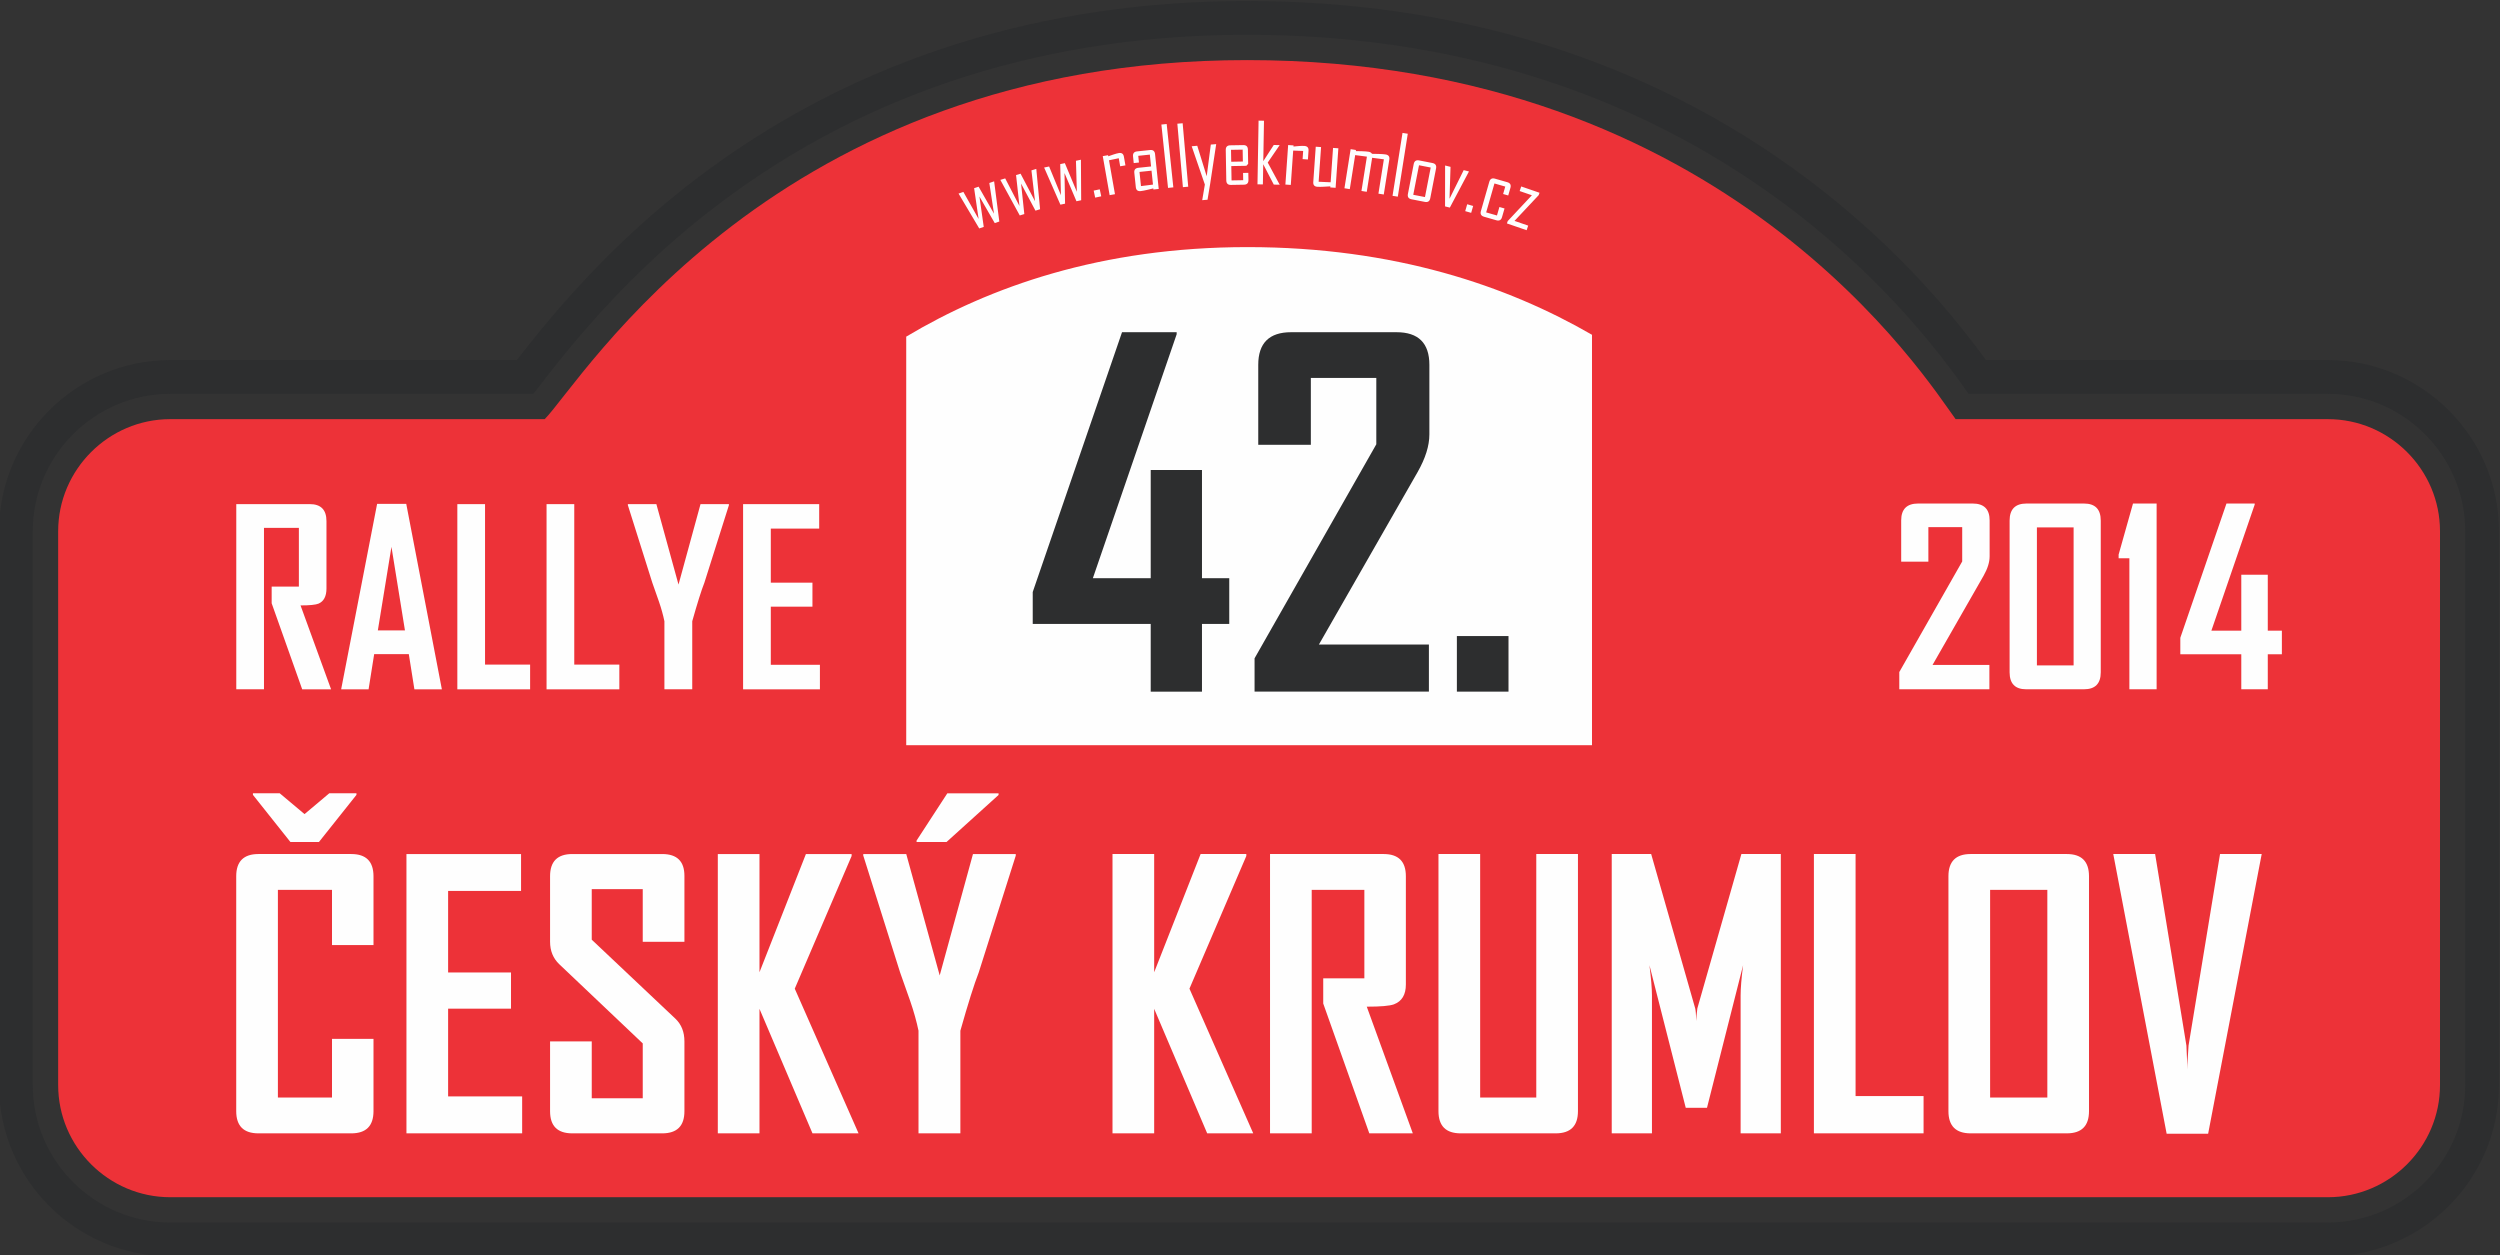 <?xml version="1.0" encoding="UTF-8"?> <svg xmlns="http://www.w3.org/2000/svg" width="200mm" height="100.42mm" clip-rule="evenodd" fill-rule="evenodd" image-rendering="optimizeQuality" shape-rendering="geometricPrecision" text-rendering="geometricPrecision" version="1.1" viewBox="0 0 2e4 10042" xml:space="preserve"><rect x="0" y="0" width="2e4" height="10042" fill="#333333" stroke="none"/> <defs> <style type="text/css"> <![CDATA[ .fil2 {fill:#FEFEFE} .fil1 {fill:#ED3238} .fil0 {fill:#2D2E2F} .fil3 {fill:#FEFEFE;fill-rule:nonzero} .fil4 {fill:#2D2E2F;fill-rule:nonzero} ]]> </style> </defs> <path class="fil0" d="m15748 3150.6h2874.5c604.99 0 1099.4 494.36 1099.4 1099.2v4431c0 605.04-494.27 1099.4-1099.4 1099.4h-17261c-604.95 0-1099.3-494.36-1099.3-1099.4v-4431c0-604.85 494.45-1099.2 1099.3-1099.2h2905c35.75-43.56 71.07-91.78 102.44-131.71 99.44-126.48 200.06-251.23 305.32-372.91 319.52-369.61 671.88-706.03 1061-1002.1 1237.7-942.07 2691.8-1365.6 4240.5-1365.6 1565.7 0 3055.8 421.03 4315.3 1364.8 392.05 293.7 751.88 631.24 1069.5 1004.1 104 122.06 203.2 247.94 297.93 377.23 30.52 41.59 59.97 84.16 89.69 126.26zm139.62-270.05h2734.9c754.06 0 1369.4 615.34 1369.4 1369.3v4431c0 754.09-615.3 1369.3-1369.4 1369.3h-17261c-754.01 0-1369.4-615.25-1369.4-1369.3v-4431c0-753.91 615.42-1369.3 1369.4-1369.3h2773c7.3-9.6 14.72-19.09 22.17-28.54 101.78-129.64 205.49-257.87 313.26-382.66 331.38-383.21 698.4-733.45 1101.7-1040.4 1285.7-978.56 2797.8-1420.9 4404.1-1420.9 1623 0 3170.2 439.38 4477.2 1418.7 408.1 305.8 782.42 656.97 1113.1 1045.2 108.28 127.04 211.76 258.14 310.35 392.86 3.82 5.21 7.67 10.44 11.39 15.7z"></path> <path class="fil1" d="m15645 3353.2c-221.12-298.26-1822.2-2872.4-5668.7-2872.4-3785.4 0-5322.6 2574.1-5618.7 2872.4h-2995.5c-493 0-896.77 403.71-896.77 896.76v4430.9c0 493.18 403.54 896.9 896.77 896.9h17261c493.28 0 896.86-403.62 896.86-896.9v-4430.9c0-493.24-403.76-896.76-896.86-896.76h-2978.3z"></path> <path class="fil2" d="m12736 2678.3c-674.97-390.46-1579.6-701.46-2755.8-701.46-1172.1 0-2065.4 318.91-2730.4 716.28v3268.7h5486.2v-3283.5z"></path> <path class="fil3" d="m2851.6 6359-299.85 376.76h-228.66l-299.63-376.76v-12.89h214.16l198.64 166.69 198.13-166.69h217.21v12.89zm15242 473.24-428.51 2237.5h-331.95l-427.05-2237.5h334.87l250.28 1532.2c1.93 43.75 4.8 107.48 8.56 191.31-0.9-43.79 1.97-107.58 8.61-191.31l251.79-1532.2h333.4zm-1714.9 1948v-1661.4h-457.79v1661.4h457.79zm333.34 109.6c-0.18 117.77-59.21 176.72-176.94 177h-770.62c-117.77-0.28-176.72-59.23-177-177v-1880.6c0.28-117.68 59.23-176.76 177-177.04h770.62c117.73 0.28 176.76 59.36 176.94 177.04v1880.6zm-1323.4 177h-877.37v-2234.6h333.39v1936.2h543.98v298.36zm-1142 0h-321.68v-1102.4c0-58.13 6.53-139.04 19.89-242.85l-288.8 1140.6h-170.09l-290.31-1140.6c13.31 105.69 20.03 186.65 20.03 242.85v1102.4h-321.74v-2234.6h315.48l352.27 1234.8c3.81 13.31 6.68 47.08 8.6 101.27 0-23.8 2.83-57.48 8.56-101.27l352.31-1234.8h315.48v2234.6zm-1623-177c-0.19 117.77-59.27 176.72-177.06 177h-761.81c-117.78-0.28-176.71-59.23-177-177v-2057.6h333.49v1948h448.97v-1948h333.41v2057.6zm-1321.1 177h-348.12l-368.55-1038.7v-201.45h329.03v-707.87h-421.21v1948h-333.4v-2234.6h909.69c117.88 0.28 176.96 59.36 176.96 177.04v867.14c0 81.37-31.94 134.24-95.77 158.37-34.24 12.42-106.59 18.63-216.97 18.63l368.34 1013.4zm-1276.6 0h-368.44l-424.13-996.21v996.21h-333.41v-2234.6h333.41v945.78l371.5-945.78h365.62v15.8l-454.86 1061.3 510.31 1157.5zm-2037.4-2707.2-416.06 376.16h-239.88v-11.33l245.82-377.67h410.12v12.84zm137.53 485.52-295.96 933.89c-36.17 92.28-85.28 247.88-147.17 466.84v820.99h-334.87v-820.99c-15.34-74.23-37.26-152.78-65.75-235.62-50.57-141.72-77.67-218.96-81.61-231.22l-294.31-933.89c-0.95-0.93-0.95-5.21 0-12.88h343.64l267.6 971.13 266.19-971.13h342.24v12.88zm-1257.6 2221.7h-368.53l-424.14-996.21v996.21h-333.35v-2234.6h333.35v945.78l371.5-945.78h365.62v15.8l-454.85 1061.3 510.4 1157.5zm-1393.1-177c0 117.77-58.93 176.72-177 177h-720.89c-117.96-0.28-176.95-59.23-176.95-177v-558.58h333.4v454.8h408v-438.76l-668.68-634.43c-48.54-46.76-72.72-106.3-72.72-178.69v-524.9c0-117.68 58.99-176.76 176.95-177.04h720.89c118.07 0.28 177 58.32 177 174.23v527.75h-333.44v-421.18h-408v404.39l668.78 631.56c48.4 45.82 72.66 106.36 72.66 181.56v559.29zm-1298.2 177h-925.64v-2234.6h916.89v295.44h-583.49v652.22h503.1v289.56h-503.1v701.94h592.24v295.44zm-1189.2-177c-0.28 117.77-59.32 176.72-177 177h-744.27c-117.73-0.28-176.76-59.23-176.96-177v-1880.6c0.2-117.68 59.23-176.76 176.96-177.04h744.27c117.68 0.28 176.72 59.36 177 177.04v551.33h-331.99v-441.78h-432.84v1661.4h432.84v-469.49h331.99v579.09z"></path> <path class="fil3" d="m6559.3 5514.4h-614.59v-1481.5h608.8v195.87h-387.1v432.64h333.1v192.2h-333.1v464.96h392.89v195.82zm-727.99-1473.1-195.81 619.05c-24.28 61.44-56.59 164.5-97.56 309.6v544.42h-222.67v-544.42c-10.03-49.14-24.56-101.12-43.32-156.06-33.59-94.07-51.6-145.16-53.91-153.54l-195.16-619.05c-0.65-0.66-0.65-3.3 0-8.42h228.04l177.14 643.66 176.1-643.66h227.15v8.42zm-876.63 1473.1h-582.22v-1481.5h221.64v1283.8h360.58v197.7zm-713.78 0h-582.23v-1481.5h221.64v1283.8h360.59v197.7zm-1001.3-471.42-107.94-668.2-108.9 668.2h216.84zm295.3 471.42h-219.76l-44.59-281.1h-277.24l-44.63 281.1h-218.73v-3.86l286.93-1479.6h233.07l284.95 1483.4zm-886.32 0h-231.05l-244.21-688.2v-133.5h217.68v-469.52h-279.16v1291.2h-221.64v-1481.5h588.11c88.85 0 133.4 45.54 133.4 136.36v538.67c0 62.32-21.27 102.74-63.27 121.12-23 9.42-70.84 14.31-144.17 14.31l244.31 671.03z"></path> <path class="fil3" d="m12213 1841.7-157.67-54.28 6.44-18.86 193.32-206.4-97.88-33.82 12.62-36.59 146.28 50.32-6.59 19.15-193.51 206.06 109.6 37.74-12.61 36.68zm-196.8-104.79c-6.68 23.56-21.68 31.97-45.11 25.35l-98.88-28.42c-23.32-6.68-31.74-21.77-24.97-45.44l67.08-233.81c6.77-23.52 21.87-31.99 45.15-25.31l98.97 28.32c23.43 6.72 31.61 21.92 24.84 45.43l-17.41 60.83-40.87-11.76 17.07-59.55-86.46-24.79-66.32 231.38 86.46 24.73 19.48-67.92 41.01 11.76-20.04 69.2zm-246.85-34.16-47.66-13.64 15.86-55.12 47.65 13.68-15.85 55.08zm-17.55-331.14-153.01 289.1-38.38-9.51 0.42-327.19 43.37 10.82-8 255.23 113.41-228.98 42.19 10.53zm-352.07 204.85 45.91-236.22-93.6-18.16-45.96 236.18 93.65 18.2zm42.24 9.6c-4.61 24.13-18.96 33.77-43.13 29.06l-106.73-20.78c-23.8-4.56-33.54-18.91-28.79-43.04l46.33-238.82c4.71-23.99 19.1-33.77 43-29.25l106.63 20.84c24.23 4.65 33.87 19.09 29.16 43.13l-46.47 238.86zm-259.5-12.84-42.19-6.59 79.77-503.39 42.15 6.68-79.73 503.3zm-112.32-17.22-42.72-6.77 43.56-274.75-93.84-12.23-43.14 272.15-42.37-6.66 43.56-274.66-93.8-12.28-43.08 272.11-42.82-6.77 49.63-312.94 42.76 6.77-1.32 8.75c17.03 0.47 34.2 0.8 51.23 1.13 20.84 0.71 37.87 2.02 51.08 4.19 13.03 2.07 22.07 7.57 27.09 16.45 18.39 0.58 36.7 0.86 54.84 1.1 23.91 0.65 41.78 2.06 53.78 3.94 23.65 3.72 33.62 17.22 29.9 40.68l-44.34 279.79zm-385.38-53.57-42.57-2.97 0.65-8.75c-17.53 1.08-34.8 2.21-52.07 3.11-21.06 1.22-38.33 1.36-51.97 0.37-23.37-1.55-34.33-14.2-32.69-37.54l19.8-282.97 42.52 2.96-19.38 277.37 96 4.15 19.2-274.84 42.56 2.96-22.05 316.15zm-221.45-226.59-42.58-2.91 4.47-65.29-79.72-3.05-19.2 274.88-43.23-3.02 22.07-316.13 43.23 3.01-0.62 8.84c14.5-1.26 29.03-2.49 43.7-3.85 17.54-1.32 32.08-1.6 43.46-0.8 23.86 1.6 35 14.25 33.31 37.91l-4.89 70.41zm-225.74 201.84-47.26-0.85-84.48-162.98-2.83 161.48-43.17-0.76 8.74-509.6 43.32 0.86-5.69 323.56 83.72-129.5 46.52 0.86v1.36l-94.59 138.29 95.72 177.28zm-294.68-185.37-1.65-95.3-93.13 1.64 1.65 95.35 93.13-1.69zm44.63 147.84c0.39 24.5-11.47 36.97-35.88 37.38l-104.24 1.84c-24.17 0.43-36.59-11.61-37.11-36.12l-4.18-243.37c-0.48-24.41 11.57-36.97 35.78-37.35l104.24-1.78c24.36-0.52 36.7 11.7 37.11 36.02l1.99 114.11-14.4 15.53-120.51 2.2 2.07 114.59 93.09-1.64-1-58.09 42.01-0.67 1.03 57.35zm-257.99-287.22-48.54 319.76-20.79 125.03-42.53 3.76 21.21-125.03-105.31-306.34 44.46-3.91 75.58 243.89 32.74-253.44 43.18-3.72zm-223.81 340.65-42.52 3.72-44.4-507.67 42.43-3.76 44.49 507.71zm-119 5.26-42.43 4.48-53.24-506.88 42.38-4.41 53.29 506.81zm-162.84-22.15-11.72-111.33-96.19 10.07 11.85 113.36 96.06-12.1zm45.91 34.86-42.48 4.37-0.94-8.7c-16.74 4.14-33.68 8.33-50.46 12.14-20.85 4.94-37.74 7.95-50.43 9.36-23.58 2.44-36.55-8.05-38.95-31.33l-12.04-115c-2.59-24.23 8.32-37.5 32.73-40.08l101.37-10.59-9.98-94.87-92.65 9.74 5.69 53.62-41.83 4.47-5.54-53.25c-2.54-24.22 8.18-37.76 32.41-40.31l103.67-10.96c24.13-2.49 37.59 8.52 40.12 32.83l29.31 278.56zm-266.29-188.52-42.05 7.28-11.37-64.44-78.08 16.42 47.82 271.35-42.65 7.54-55.04-312.15 42.67-7.52 1.54 8.84c13.7-4.75 27.58-9.5 41.5-14.35 16.6-5.51 30.61-9.4 41.85-11.37 23.52-4.15 37.45 5.36 41.55 28.68l12.26 69.72zm-193.6 247.55-48.49 10.4-11.95-56.16 48.54-10.26 11.9 56.02zm-162.52-292.86 2.03 324.28-37.81 8.04-95.59-225.73 4.48 245.12-37.31 7.85-130.1-296.95 39.8-8.46 94.53 229.68-5.59-248.59 36.92-7.85 96.1 229.4-7.2-248.32 39.74-8.47zm-357 73.43 30.24 322.72-37.01 11.35-114.96-216.43 25.87 243.71-36.4 11.14-155.47-284.57 38.91-11.86 114.16 220.55-27.24-247.08 36.12-11.15 115.62 220.18-28.74-246.62 38.9-11.94zm-337.3 99.48 41.44 321.6-36.55 12.6-122.39-212.37 34.34 242.72-36.03 12.41-165.35-278.97 38.48-13.27 121.83 216.41-35.89-246 35.8-12.32 123.28 215.99-37.44-245.48 38.48-13.32z"></path> <polygon class="fil3" points="17253 5514.2 17035 5514.2 17035 4466.1 16949 4466.1 16949 4436.6 17064 4028.2 17253 4028.2"></polygon> <path class="fil3" d="m16806 5378.4c0 90.4-44.36 135.8-133.82 135.8h-463.12c-88.15 0-132.23-45.4-132.23-135.8v-1213.4c0-91.05 45.01-136.73 134.81-136.73h460.54c89.46 0 133.82 45.68 133.82 136.73v1213.4zm-217.12-55.08v-1104.2h-293.62v1104.2h293.62z"></path> <path class="fil3" d="m15917 4450.8c0 46.71-16.19 98.53-48.6 155.55l-408.04 712.98h454.71v194.79h-720.75v-137.73l503.29-884.72v-274.55h-270.65v276.48h-217.46v-330.58c0-89.74 45.4-134.81 135.8-134.81h435.9c90.45 0 135.8 45.07 135.8 134.81v287.78z"></path> <polygon class="fil4" points="11655 5088.5 11655 5533.1 12068 5533.1 12068 5088.5"></polygon> <path class="fil3" d="m18255 5234.2h-112.75v280.01h-211.95v-280.01h-487.77v-131.9l369.15-1074h225.86v8.43l-346.46 1008.5h239.22v-447.23h211.95v447.23h112.75v188.95z"></path> <path class="fil4" d="m9834 4991.3h-218.2v541.82h-410.12v-541.82h-943.85v-255.22l714.31-2078.3h437.11v16.32l-670.42 1951.6h462.85v-865.43h410.12v865.43h218.2v365.62z"></path> <path class="fil4" d="m11435 3475.5c0 90.32-31.38 190.64-94.08 301.04l-789.57 1379.6h879.89v376.91h-1394.7v-266.51l973.91-1712.1v-531.14h-523.67v534.9h-420.79v-639.65c0-173.71 87.81-260.87 262.79-260.87h843.48c174.92 0 262.75 87.16 262.75 260.87v556.87z"></path> </svg> 